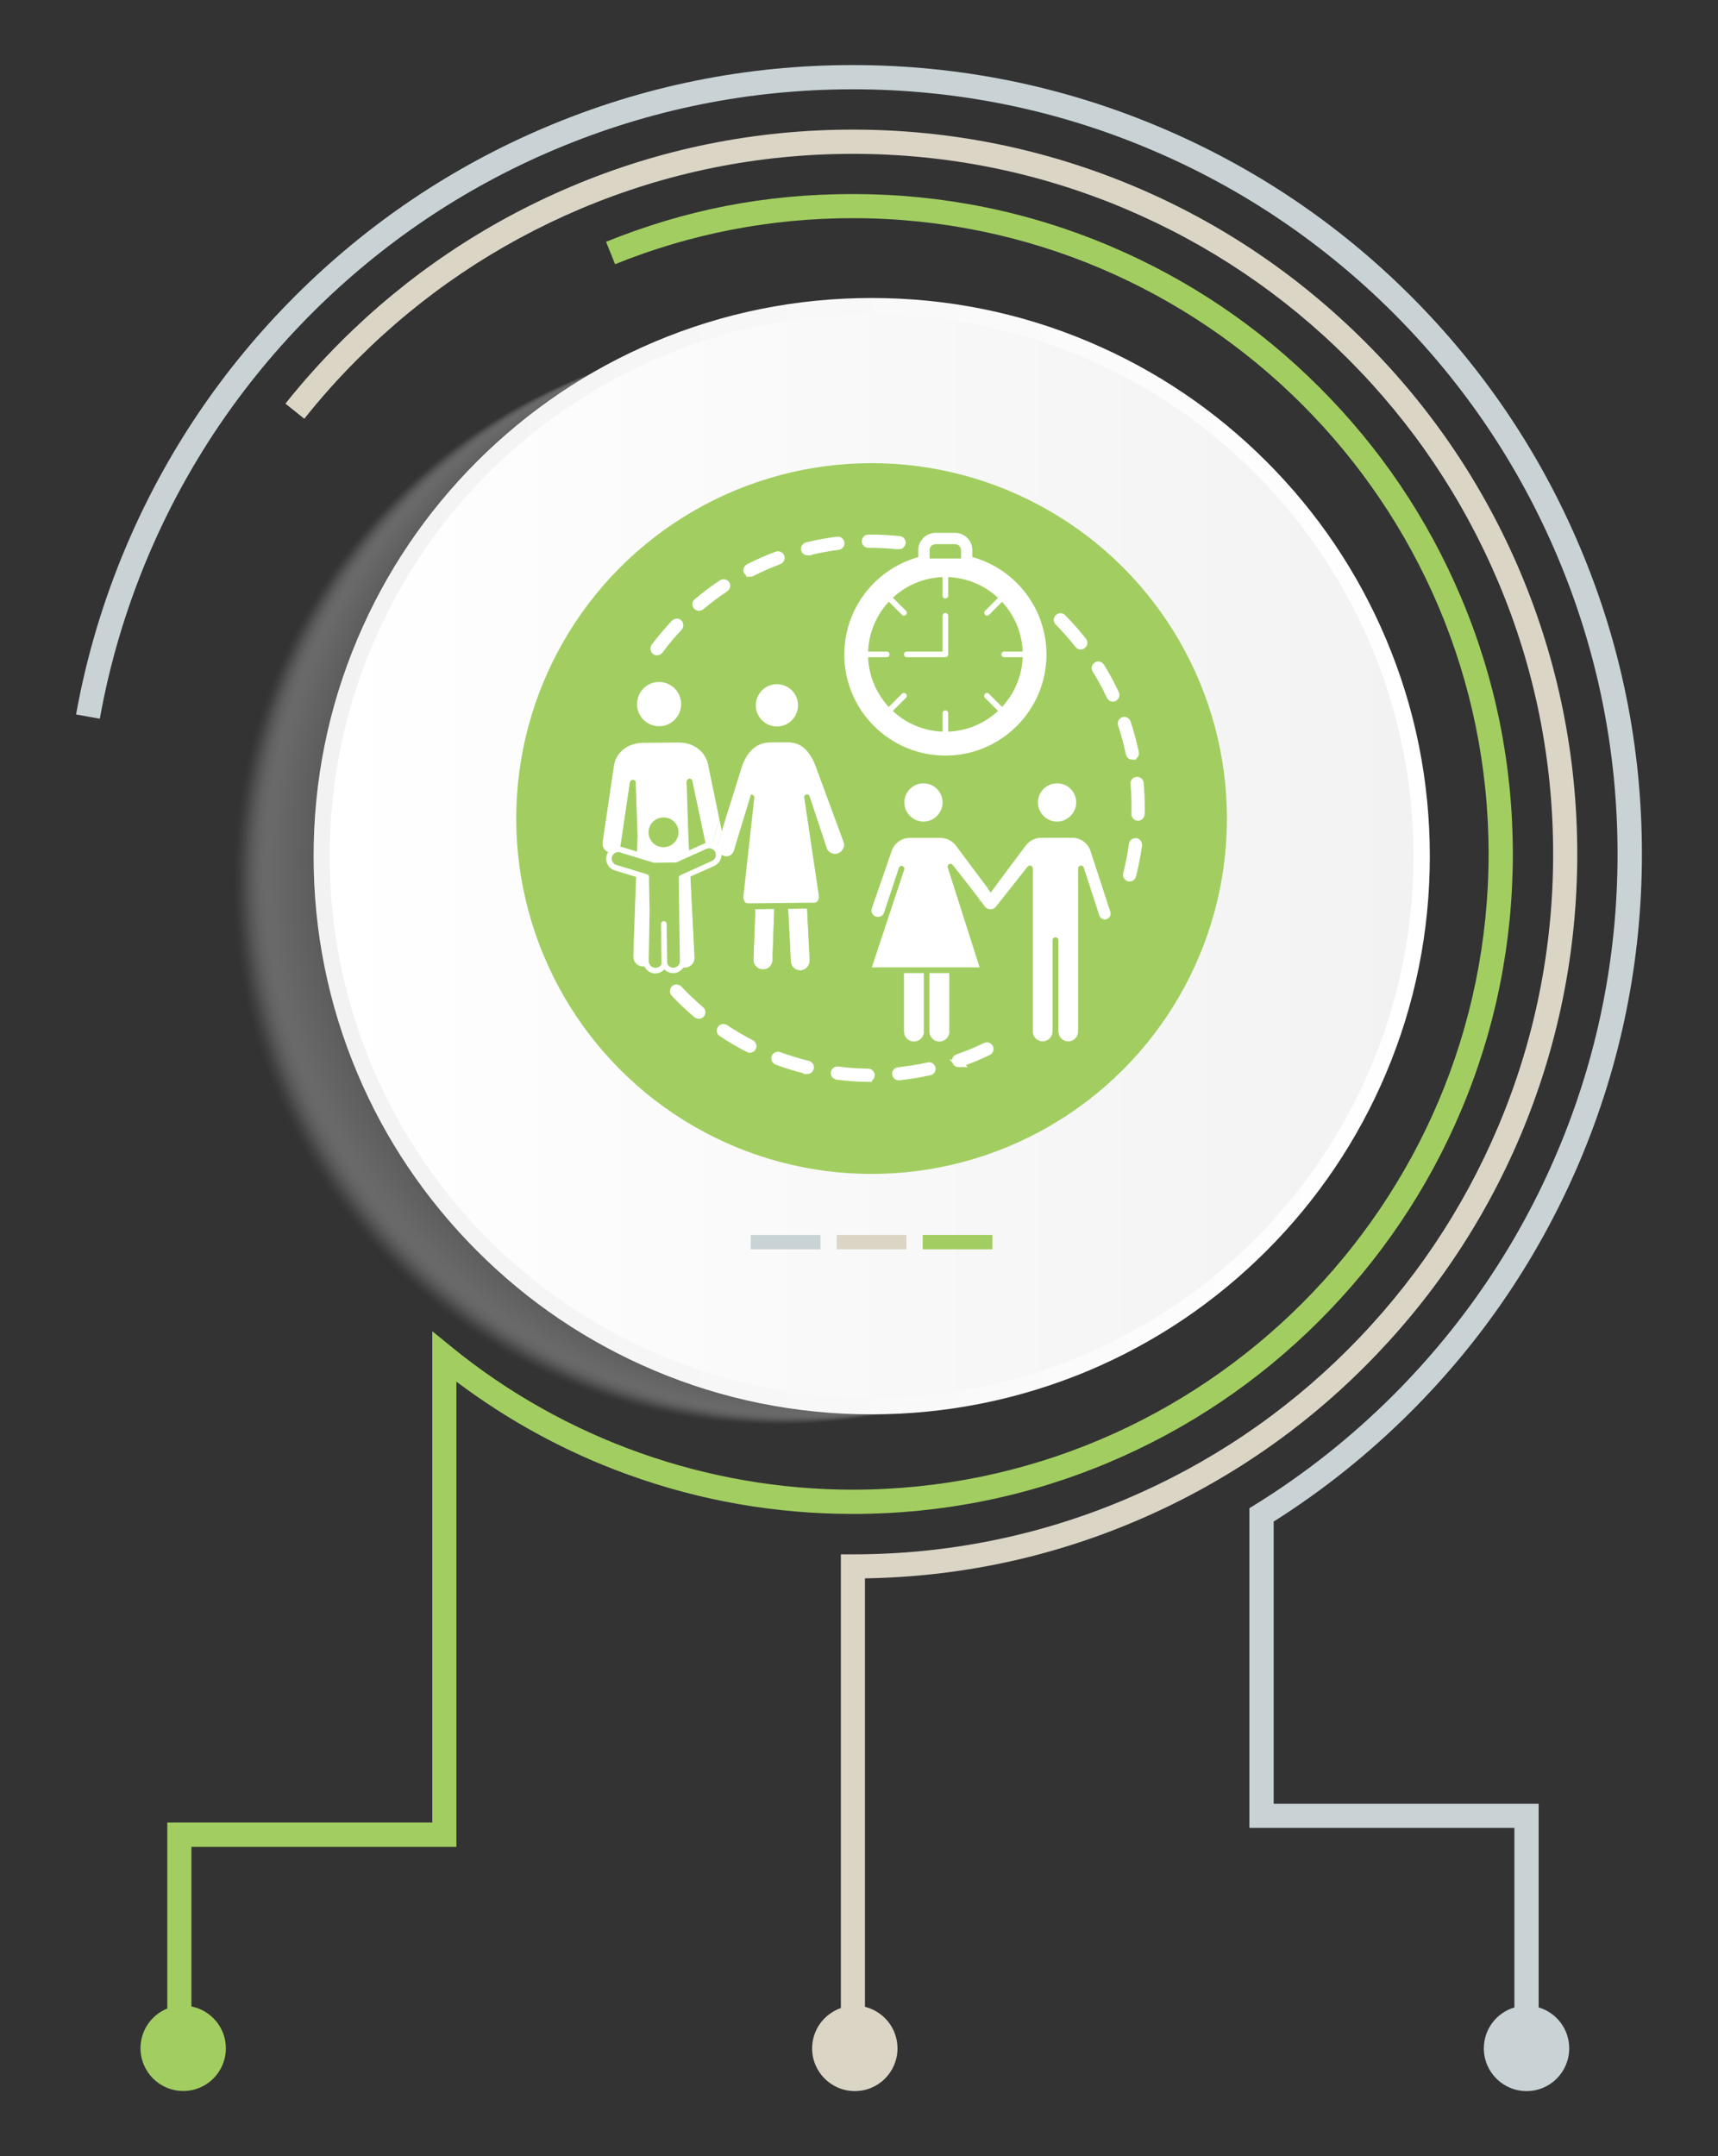 <?xml version="1.0" encoding="UTF-8"?><svg id="c" xmlns="http://www.w3.org/2000/svg" width="1410.752" height="1770.352" xmlns:xlink="http://www.w3.org/1999/xlink" viewBox="0 0 1410.752 1770.352"><rect x="0" y="0" width="1410.752" height="1770.352" fill="#333333" stroke="none"/><defs><linearGradient id="d" x1="257.509" y1="5390.779" x2="1174.109" y2="5390.779" gradientTransform="translate(0 6093.755) scale(1 -1)" gradientUnits="userSpaceOnUse"><stop offset="0" stop-color="#f2f2f2"/><stop offset="1" stop-color="#fff"/></linearGradient><linearGradient id="e" x1="270.709" y1="5390.779" x2="1160.709" y2="5390.779" gradientTransform="translate(0 6093.755) scale(1 -1)" gradientUnits="userSpaceOnUse"><stop offset="0" stop-color="#fff"/><stop offset="1" stop-color="#f2f2f2"/></linearGradient></defs><g opacity=".32"><circle cx="633.996" cy="725.688" r="445" fill="none"/><circle cx="634.943" cy="725.401" r="445" fill="none"/><circle cx="635.844" cy="725.202" r="445" fill="none"/><circle cx="636.791" cy="724.915" r="445" fill="#fcfcfc" isolation="isolate" opacity=".02"/><circle cx="637.65" cy="724.58" r="445" fill="#fbfbfb" isolation="isolate" opacity=".02"/><circle cx="638.598" cy="724.293" r="445" fill="#fafafa" isolation="isolate" opacity=".03"/><circle cx="639.545" cy="724.006" r="445" fill="#f9f9f9" isolation="isolate" opacity=".03"/><circle cx="640.404" cy="723.672" r="445" fill="#f8f8f8" isolation="isolate" opacity=".04"/><circle cx="641.352" cy="723.385" r="445" fill="#f7f7f7" isolation="isolate" opacity=".04"/><circle cx="642.252" cy="723.186" r="445" fill="#f6f6f6" isolation="isolate" opacity=".05"/><circle cx="643.111" cy="722.851" r="445" fill="#f5f5f5" isolation="isolate" opacity=".06"/><circle cx="644.058" cy="722.564" r="445" fill="#f4f4f4" isolation="isolate" opacity=".06"/><circle cx="645.006" cy="722.277" r="445" fill="#f3f3f3" isolation="isolate" opacity=".07"/><circle cx="645.865" cy="721.943" r="445" fill="#f2f2f2" isolation="isolate" opacity=".07"/><circle cx="646.812" cy="721.656" r="445" fill="#f1f1f1" isolation="isolate" opacity=".08"/><circle cx="647.713" cy="721.457" r="445" fill="#f0f0f0" isolation="isolate" opacity=".08"/><circle cx="648.572" cy="721.123" r="445" fill="#efefef" isolation="isolate" opacity=".09"/><circle cx="649.519" cy="720.835" r="445" fill="#eee" isolation="isolate" opacity=".1"/><circle cx="650.467" cy="720.548" r="445" fill="#ededed" isolation="isolate" opacity=".1"/><circle cx="651.414" cy="720.261" r="445" fill="#ececec" isolation="isolate" opacity=".11"/><circle cx="652.273" cy="719.927" r="445" fill="#ebebeb" isolation="isolate" opacity=".11"/><circle cx="653.221" cy="719.64" r="445" fill="#eaeaea" isolation="isolate" opacity=".12"/><circle cx="654.121" cy="719.441" r="445" fill="#e9e9e9" isolation="isolate" opacity=".12"/><circle cx="654.98" cy="719.107" r="445" fill="#e8e8e8" isolation="isolate" opacity=".13"/><circle cx="655.928" cy="718.819" r="445" fill="#e7e7e7" isolation="isolate" opacity=".13"/><circle cx="656.875" cy="718.532" r="445" fill="#e6e6e6" isolation="isolate" opacity=".14"/><circle cx="657.734" cy="718.198" r="445" fill="#e5e5e5" isolation="isolate" opacity=".15"/><circle cx="658.682" cy="717.911" r="445" fill="#e4e4e4" isolation="isolate" opacity=".15"/><circle cx="659.582" cy="717.712" r="445" fill="#e3e3e3" isolation="isolate" opacity=".16"/><circle cx="660.441" cy="717.378" r="445" fill="#e2e2e2" isolation="isolate" opacity=".16"/><circle cx="661.388" cy="717.091" r="445" fill="#e1e1e1" isolation="isolate" opacity=".17"/><circle cx="662.336" cy="716.803" r="445" fill="#e0e0e0" isolation="isolate" opacity=".17"/><circle cx="663.195" cy="716.469" r="445" fill="#dfdfdf" isolation="isolate" opacity=".18"/><circle cx="664.142" cy="716.182" r="445" fill="#dedede" isolation="isolate" opacity=".19"/><circle cx="665.09" cy="715.895" r="445" fill="#ddd" isolation="isolate" opacity=".19"/><circle cx="665.902" cy="715.649" r="445" fill="#dcdcdc" isolation="isolate" opacity=".2"/><circle cx="666.849" cy="715.362" r="445" fill="#dbdbdb" isolation="isolate" opacity=".2"/><circle cx="667.797" cy="715.075" r="445" fill="#dadada" isolation="isolate" opacity=".21"/><circle cx="668.656" cy="714.74" r="445" fill="#d9d9d9" isolation="isolate" opacity=".21"/><circle cx="669.603" cy="714.453" r="445" fill="#d8d8d8" isolation="isolate" opacity=".22"/><circle cx="670.551" cy="714.166" r="445" fill="#d7d7d7" isolation="isolate" opacity=".22"/><circle cx="671.41" cy="713.832" r="445" fill="#d6d6d6" isolation="isolate" opacity=".23"/><circle cx="672.31" cy="713.633" r="445" fill="#d5d5d5" isolation="isolate" opacity=".24"/><circle cx="673.258" cy="713.346" r="445" fill="#d4d4d4" isolation="isolate" opacity=".24"/><circle cx="674.205" cy="713.059" r="445" fill="#d3d3d3" isolation="isolate" opacity=".25"/><circle cx="675.064" cy="712.724" r="445" fill="#d2d2d2" isolation="isolate" opacity=".25"/><circle cx="676.012" cy="712.437" r="445" fill="#d1d1d1" isolation="isolate" opacity=".26"/><circle cx="676.959" cy="712.15" r="445" fill="#d0d0d0" isolation="isolate" opacity=".26"/><circle cx="677.818" cy="711.816" r="445" fill="#cfcfcf" isolation="isolate" opacity=".27"/><circle cx="678.718" cy="711.617" r="445" fill="#cecece" isolation="isolate" opacity=".28"/><circle cx="679.666" cy="711.33" r="445" fill="#cdcdcd" isolation="isolate" opacity=".28"/><circle cx="680.525" cy="710.995" r="445" fill="#ccc" isolation="isolate" opacity=".29"/><circle cx="681.472" cy="710.708" r="445" fill="#cbcbcb" isolation="isolate" opacity=".29"/><circle cx="682.42" cy="710.421" r="445" fill="#cacaca" isolation="isolate" opacity=".3"/><circle cx="683.232" cy="710.175" r="445" fill="#c9c9c9" isolation="isolate" opacity=".3"/><circle cx="684.179" cy="709.888" r="445" fill="#c8c8c8" isolation="isolate" opacity=".31"/><circle cx="685.127" cy="709.601" r="445" fill="#c7c7c7" isolation="isolate" opacity=".31"/><circle cx="685.986" cy="709.267" r="445" fill="#c6c6c6" isolation="isolate" opacity=".32"/><circle cx="686.933" cy="708.979" r="445" fill="#c5c5c5" isolation="isolate" opacity=".33"/><circle cx="687.881" cy="708.692" r="445" fill="#c4c4c4" isolation="isolate" opacity=".33"/><circle cx="688.74" cy="708.358" r="445" fill="#c3c3c3" isolation="isolate" opacity=".34"/><circle cx="689.64" cy="708.159" r="445" fill="#c2c2c2" isolation="isolate" opacity=".34"/><circle cx="690.588" cy="707.872" r="445" fill="#c1c1c1" isolation="isolate" opacity=".35"/><circle cx="691.447" cy="707.538" r="445" fill="silver" isolation="isolate" opacity=".35"/><circle cx="692.394" cy="707.251" r="445" fill="#bfbfbf" isolation="isolate" opacity=".36"/><circle cx="693.342" cy="706.963" r="445" fill="#bebebe" isolation="isolate" opacity=".37"/><circle cx="694.201" cy="706.629" r="445" fill="#bdbdbd" isolation="isolate" opacity=".37"/><circle cx="695.148" cy="706.342" r="445" fill="#bcbcbc" isolation="isolate" opacity=".38"/><circle cx="696.048" cy="706.143" r="445" fill="#bbb" isolation="isolate" opacity=".38"/><circle cx="696.908" cy="705.809" r="445" fill="#bababa" isolation="isolate" opacity=".39"/><circle cx="697.855" cy="705.522" r="445" fill="#b9b9b9" isolation="isolate" opacity=".39"/><circle cx="698.802" cy="705.235" r="445" fill="#b8b8b8" isolation="isolate" opacity=".4"/><circle cx="699.662" cy="704.9" r="445" fill="#b7b7b7" isolation="isolate" opacity=".4"/><circle cx="700.609" cy="704.613" r="445" fill="#b6b6b6" isolation="isolate" opacity=".41"/><circle cx="701.556" cy="704.326" r="445" fill="#b5b5b5" isolation="isolate" opacity=".42"/><circle cx="702.457" cy="704.127" r="445" fill="#b4b4b4" isolation="isolate" opacity=".42"/><circle cx="703.316" cy="703.793" r="445" fill="#b3b3b3" isolation="isolate" opacity=".43"/><circle cx="704.263" cy="703.506" r="445" transform="translate(-291.18 704.041) rotate(-45)" fill="#b2b2b2" isolation="isolate" opacity=".43"/><circle cx="705.211" cy="703.219" r="445" fill="#b1b1b1" isolation="isolate" opacity=".44"/><circle cx="706.07" cy="702.884" r="445" fill="#b0b0b0" isolation="isolate" opacity=".44"/><circle cx="707.017" cy="702.597" r="445" transform="translate(-289.731 705.723) rotate(-45)" fill="#afafaf" isolation="isolate" opacity=".45"/><circle cx="707.918" cy="702.398" r="445" fill="#aeaeae" isolation="isolate" opacity=".46"/><circle cx="708.777" cy="702.064" r="445" fill="#adadad" isolation="isolate" opacity=".46"/><circle cx="709.724" cy="701.777" r="445" transform="translate(-288.358 707.396) rotate(-45)" fill="#acacac" isolation="isolate" opacity=".47"/><circle cx="710.672" cy="701.49" r="445" fill="#ababab" isolation="isolate" opacity=".47"/><circle cx="711.531" cy="701.155" r="445" fill="#aaa" isolation="isolate" opacity=".48"/><circle cx="712.478" cy="700.868" r="445" transform="translate(-286.909 709.078) rotate(-45)" fill="#a9a9a9" isolation="isolate" opacity=".48"/><circle cx="713.426" cy="700.581" r="445" fill="#a8a8a8" isolation="isolate" opacity=".49"/><circle cx="714.238" cy="700.335" r="445" fill="#a7a7a7" isolation="isolate" opacity=".49"/><circle cx="715.185" cy="700.048" r="445" transform="translate(-285.536 710.752) rotate(-45)" fill="#a6a6a6" isolation="isolate" opacity=".5"/><circle cx="716.132" cy="699.761" r="445" fill="#a5a5a5" isolation="isolate" opacity=".51"/><circle cx="716.992" cy="699.427" r="445" fill="#a4a4a4" isolation="isolate" opacity=".51"/><circle cx="717.939" cy="699.14" r="445" fill="#a3a3a3" isolation="isolate" opacity=".52"/><circle cx="718.886" cy="698.852" r="445" fill="#a2a2a2" isolation="isolate" opacity=".52"/><circle cx="719.698" cy="698.606" r="445" fill="#a1a1a1" isolation="isolate" opacity=".53"/><circle cx="720.646" cy="698.319" r="445" fill="#a0a0a0" isolation="isolate" opacity=".53"/><circle cx="721.593" cy="698.032" r="445" fill="#9f9f9f" isolation="isolate" opacity=".54"/><circle cx="722.541" cy="697.745" r="445" transform="translate(-281.753 715.278) rotate(-45)" fill="#9e9e9e" isolation="isolate" opacity=".54"/><circle cx="723.4" cy="697.411" r="445" transform="translate(-281.265 715.788) rotate(-45)" fill="#9d9d9d" isolation="isolate" opacity=".55"/><circle cx="724.347" cy="697.124" r="445" fill="#9c9c9c" isolation="isolate" opacity=".56"/><circle cx="725.248" cy="696.925" r="445" transform="translate(-280.38 716.952) rotate(-45)" fill="#9b9b9b" isolation="isolate" opacity=".56"/></g><path d="M715.709,1161.276c-61.8,0-121.9-12.1-178.4-36-54.6-23.1-103.6-56.1-145.6-98.2s-75.2-91.1-98.2-145.7c-23.9-56.5-36-116.5-36-178.4s12.1-121.9,36-178.4c23.1-54.6,56.1-103.6,98.2-145.7,42.1-42.1,91.1-75.1,145.7-98.2,56.5-23.9,116.5-36,178.4-36s121.9,12.1,178.4,36c54.6,23.1,103.6,56.1,145.7,98.2,42.1,42.1,75.1,91.1,98.2,145.7,23.9,56.5,36,116.5,36,178.4s-12.1,121.9-36,178.4c-23.1,54.6-56.1,103.6-98.2,145.7s-91.1,75.1-145.7,98.2c-56.7,23.8-116.7,36-178.5,36h-0Z" fill="url(#d)"/><circle cx="715.709" cy="702.976" r="445" fill="url(#e)"/><path d="M1288.576,1681.826c0-15.9-10.6-29.4-25.1-33.6v-167.2h-217.6v-231.7c40.5-25.6,78.4-55.9,112.6-90.1,59.5-59.4,106.1-128.7,138.8-205.9,33.8-79.9,51-164.8,51-252.2s-17.1-172.2-51-252.2c-32.6-77.1-79.3-146.4-138.8-205.9s-128.8-106-206-138.6c-79.9-33.8-164.8-51-252.2-51s-172.2,17.1-252.2,51c-77.1,32.6-146.4,79.3-205.9,138.8s-106.1,128.7-138.8,205.9c-18.7,44.3-32.5,90.5-40.9,137.5l19.5,3.5c8.1-45.5,21.5-90.4,39.6-133.3,31.6-74.8,76.9-141.9,134.5-199.6,57.6-57.6,124.8-102.9,199.6-134.5,77.7-32.8,159.9-49.4,244.7-49.4s167,16.6,244.4,49.4c74.8,31.6,141.9,76.9,199.6,134.5,57.6,57.6,102.9,124.8,134.5,199.6,32.8,77.5,49.4,159.7,49.4,244.4s-16.6,167-49.4,244.4c-31.6,74.8-76.9,141.9-134.5,199.6-34.5,34.5-72.7,64.8-113.7,90.2l-4.7,2.9v262.5h217.6v147.4c-14.5,4.3-25.1,17.7-25.1,33.6,0,19.4,15.7,35.1,35.1,35.1s35-15.7,35-35.1h0Z" fill="#c9d3d6"/><path d="M736.976,1681.826c0-16.5-11.4-30.3-26.7-34.1v-351.8c76.8-1.2,151.3-16.9,221.6-46.7,70.8-30,134.5-72.8,189-127.4,54.6-54.6,97.5-118.2,127.5-189,31-73.4,46.8-151.3,46.8-231.5s-15.8-158.3-46.8-231.7c-30-70.8-72.8-134.4-127.5-189-54.7-54.6-118.2-97.5-189-127.4-73.4-31-151.3-46.8-231.5-46.8s-158.2,15.7-231.5,46.8c-70.8,30-134.4,72.8-189.1,127.4-16.1,16.1-31.4,33.2-45.4,50.8l15.5,12.4c13.6-17.1,28.3-33.6,43.9-49.1,52.8-52.8,114.3-94.2,182.8-123.2,70.9-30,146.2-45.2,223.8-45.2s152.9,15.2,223.8,45.2c68.5,29,130,70.4,182.8,123.2,52.8,52.8,94.2,114.3,123.2,182.8,30,70.9,45.2,146.2,45.2,223.8s-15.2,152.9-45.2,223.8c-29,68.5-70.4,130-123.2,182.8-52.8,52.8-114.3,94.1-182.8,123.1-70.9,30-146.2,45.2-223.8,45.2h-9.9v372.5c-13.7,4.8-23.6,17.8-23.6,33.1,0,19.4,15.7,35.1,35.1,35.1s35-15.7,35-35.1h0l0.0 0Z" fill="#dbd5c6"/><path d="M185.476,1681.826c0-17.1-12.2-31.2-28.3-34.4v-131h217.6v-382c43.1,32.4,90.4,58.1,141.1,76.4,59.1,21.4,121.1,32.2,184.5,32.2,73.2,0,144.1-14.3,210.9-42.6,64.5-27.3,122.5-66.4,172.2-116.1s88.9-107.7,116.2-172.2c28.3-66.8,42.6-137.8,42.6-210.9s-14.3-144.1-42.6-210.9c-27.3-64.6-66.4-122.5-116.2-172.3-49.8-49.8-107.7-88.8-172.2-116.1-66.8-28.3-137.8-42.6-210.9-42.6s-138.3,13.2-202.7,39.2l7.4,18.4c62.1-25.1,127.8-37.8,195.3-37.8,287.9,0,522,234.2,522,522s-234.2,522-522,522c-119.7,0-236.6-41.5-329.2-116.9l-16.2-13.2v403.4h-217.6v152.7c-12.9,5.2-22,17.8-22,32.6,0,19.4,15.7,35.1,35.1,35.1s34.9-15.6,35-35h0l0.0 0Z" fill="#a2ce61"/><rect x="616.509" y="1013.976" width="57.2" height="11.8" fill="#c9d3d6"/><rect x="687.109" y="1013.976" width="57.2" height="11.8" fill="#dbd5c6"/><rect x="757.709" y="1013.976" width="57.2" height="11.8" fill="#a2ce61"/><circle cx="715.709" cy="672.076" r="291.8" fill="#a2ce61"/><path d="M539.509,534.976c-.5,0-1-.1-1.4-.5-1-.8-1.2-2.2-.5-3.2,5.1-6.8,10.6-13.3,16.4-19.5.9-.9,2.3-1,3.3-.1.9.9,1,2.3.1,3.3-5.7,6-11.1,12.5-16,19.1-.6.6-1.2.9-1.9.9h0v0ZM574.009,498.376c-.7,0-1.3-.3-1.8-.8-.8-1-.7-2.4.3-3.2,6.5-5.5,13.3-10.6,20.4-15.3,1.1-.7,2.5-.4,3.2.6.7,1.1.4,2.5-.6,3.2-6.9,4.6-13.6,9.6-20,15-.5.3-1,.5-1.5.5h0l-0-0ZM615.909,470.476c-.8,0-1.6-.5-2.1-1.3-.6-1.1-.1-2.5,1-3.1,7.5-3.8,15.4-7.3,23.3-10.2,1.2-.4,2.5.2,3,1.4.4,1.2-.2,2.5-1.4,3-7.8,2.9-15.4,6.3-22.8,10-.3.1-.6.2-1,.2ZM663.109,452.976c-1,0-2-.7-2.2-1.8-.3-1.2.5-2.5,1.7-2.8,8.2-2,16.7-3.6,25.1-4.6,1.3-.2,2.4.7,2.6,2,.2,1.3-.7,2.4-2,2.6-8.2,1-16.5,2.6-24.5,4.5-.3.1-.5.1-.7.1h0l0-0ZM738.209,447.876h-.5c-8.2-.8-16.4-1.2-24.6-1.2h0c-1.3,0-2.3-1-2.3-2.3s1-2.3,2.3-2.3c8.3-.1,16.8.3,25.1,1.2h.3c1.3.1,2.2,1.3,2.1,2.5-.3,1.3-1.2,2.1-2.4,2.1h0l0-0Z" fill="#fff" stroke="#fff" stroke-miterlimit="10" stroke-width="6.23"/><path d="M712.909,885.176h0c-6.8-.1-13.6-.5-20.4-1.2-1.7-.2-3.4-.4-5.1-.6-1.3-.2-2.2-1.3-2-2.6s1.3-2.2,2.6-2c1.6.2,3.3.4,5,.6,6.6.7,13.3,1.1,19.9,1.2,1.3,0,2.3,1.1,2.3,2.3-.1,1.3-1.1,2.3-2.3,2.3ZM738.009,883.976c-1.2,0-2.2-.9-2.3-2.1-.1-1.3.8-2.4,2.1-2.5,8.2-.9,16.5-2.2,24.6-4,1.2-.3,2.5.5,2.7,1.7.3,1.2-.5,2.5-1.7,2.7-8.3,1.8-16.7,3.2-25.1,4.1-.1.1-.2.1-.3.1ZM662.909,878.776c-.2,0-.4,0-.5-.1-8.2-2-16.4-4.5-24.4-7.5-1.2-.4-1.8-1.8-1.4-3,.4-1.2,1.8-1.8,3-1.4,7.8,2.9,15.8,5.3,23.9,7.3,1.2.3,2,1.5,1.7,2.8-.3,1.2-1.3,1.9-2.3,1.9ZM787.209,873.076c-1,0-1.8-.6-2.2-1.5-.4-1.2.2-2.5,1.4-2.9,7.8-2.7,15.6-5.9,23-9.5,1.1-.6,2.5-.1,3.1,1.1.6,1.1.1,2.5-1.1,3.1-7.6,3.7-15.5,7-23.5,9.7h-.7v0ZM615.709,861.276c-.4,0-.7-.1-1-.3-7.5-3.8-14.9-8.2-22-12.9-1.1-.7-1.3-2.1-.6-3.2s2.1-1.3,3.2-.6c6.9,4.6,14.1,8.8,21.5,12.6,1.1.6,1.6,2,1,3.1-.4.8-1.3,1.3-2.1,1.3h0l-0.0 0ZM573.809,833.376c-.5,0-1.1-.2-1.5-.5-6.5-5.5-12.7-11.4-18.5-17.5-.9-.9-.8-2.4.1-3.3s2.4-.8,3.3.1c5.7,6,11.8,11.8,18.1,17.2,1,.8,1.1,2.3.3,3.2-.5.5-1.1.8-1.8.8h0Z" fill="#fff" stroke="#fff" stroke-miterlimit="10" stroke-width="6.23"/><path d="M927.609,720.676c-.2,0-.4,0-.6-.1-1.2-.3-2-1.6-1.7-2.8,2.1-8,3.7-16.2,4.8-24.5.2-1.3,1.3-2.1,2.6-2,1.3.2,2.1,1.3,2,2.6-1.2,8.4-2.8,16.8-4.9,25-.2,1.1-1.2,1.8-2.2,1.8h0ZM934.509,670.776h0c-1.3,0-2.3-1.1-2.3-2.4,0-1.7.1-3.4.1-5.1,0-6.6-.3-13.3-.9-19.8-.1-1.3.8-2.4,2.1-2.5s2.4.8,2.5,2.1c.6,6.7.9,13.5.9,20.3,0,1.7,0,3.5-.1,5.2-.1,1.2-1.1,2.2-2.3,2.2ZM929.809,620.676c-1.1,0-2-.7-2.2-1.8-1.7-8.1-3.9-16.2-6.5-24.1-.4-1.2.2-2.5,1.4-2.9s2.5.2,2.9,1.5c2.7,8,4.9,16.3,6.7,24.6.3,1.2-.5,2.5-1.8,2.7h-.5ZM913.909,572.976c-.9,0-1.7-.5-2.1-1.3-3.5-7.5-7.5-14.9-11.9-21.9-.7-1.1-.3-2.5.7-3.2,1.1-.7,2.5-.3,3.2.7,4.5,7.2,8.5,14.7,12.1,22.4.5,1.2,0,2.5-1.1,3.1-.3.1-.6.2-.9.2ZM887.409,530.176c-.7,0-1.4-.3-1.8-.9-5.1-6.5-10.7-12.8-16.5-18.7-.9-.9-.9-2.4,0-3.3s2.4-.9,3.3,0c6,6,11.6,12.4,16.9,19.1.8,1,.6,2.4-.4,3.2-.5.4-1,.6-1.5.6h0v-0Z" fill="#fff" stroke="#fff" stroke-miterlimit="10" stroke-width="6.23"/><path d="M776.309,454.376c-45.7,0-83,37.2-83,83s37.2,83,83,83,83-37.2,83-83-37.2-83-83-83h0ZM839.809,537.276c0,35-28.5,63.5-63.5,63.5s-63.5-28.5-63.5-63.5,28.5-63.5,63.5-63.5c35,.1,63.5,28.5,63.5,63.5h0v0Z" fill="#fff"/><path d="M776.309,605.376c-1.3,0-2.3-1-2.3-2.3v-17.5c0-1.3,1-2.3,2.3-2.3s2.3,1,2.3,2.3v17.5c0,1.3-1,2.3-2.3,2.3Z" fill="#fff"/><path d="M776.309,491.376c-1.3,0-2.3-1-2.3-2.3v-17.5c0-1.3,1-2.3,2.3-2.3s2.3,1,2.3,2.3v17.5c0,1.2-1,2.3-2.3,2.3Z" fill="#fff"/><path d="M822.809,586.076c-.6,0-1.2-.2-1.6-.7l-12.4-12.4c-.9-.9-.9-2.4,0-3.3.9-.9,2.4-.9,3.3,0l12.4,12.4c.9.9.9,2.4,0,3.3-.5.5-1.1.7-1.7.7Z" fill="#fff"/><path d="M742.209,505.476c-.6,0-1.2-.2-1.6-.7l-12.4-12.4c-.9-.9-.9-2.4,0-3.3s2.4-.9,3.3,0l12.4,12.4c.9.9.9,2.4,0,3.3-.5.5-1.1.7-1.7.7Z" fill="#fff"/><path d="M842.109,539.576h-17.5c-1.3,0-2.3-1-2.3-2.3s1-2.3,2.3-2.3h17.5c1.3,0,2.3,1,2.3,2.3s-1,2.3-2.3,2.3Z" fill="#fff"/><path d="M728.109,539.576h-17.5c-1.3,0-2.3-1-2.3-2.3s1-2.3,2.3-2.3h17.5c1.3,0,2.3,1,2.3,2.3s-1,2.3-2.3,2.3Z" fill="#fff"/><path d="M810.509,505.476c-.6,0-1.2-.2-1.6-.7-.9-.9-.9-2.4,0-3.3l12.4-12.4c.9-.9,2.4-.9,3.3,0,.9.9.9,2.4,0,3.3l-12.4,12.4c-.6.5-1.2.7-1.7.7Z" fill="#fff"/><path d="M729.809,586.076c-.6,0-1.2-.2-1.6-.7-.9-.9-.9-2.4,0-3.3l12.4-12.4c.9-.9,2.4-.9,3.3,0,.9.9.9,2.4,0,3.3l-12.4,12.4c-.5.5-1.1.7-1.7.7Z" fill="#fff"/><path d="M776.309,539.576h-31.7c-1.3,0-2.3-1-2.3-2.3s1-2.3,2.3-2.3h29.4v-29.4c0-1.3,1-2.3,2.3-2.3s2.3,1,2.3,2.3v31.7c0,1.3-1,2.3-2.3,2.3h0v-0Z" fill="#fff"/><path d="M758.809,458.576v-6.9c0-5.2,4.2-9.5,9.5-9.5h16.1c5.2,0,9.5,4.2,9.5,9.5v6.9h-35.1Z" fill="#a2ce61"/><path d="M793.809,460.876c-1.3,0-2.3-1-2.3-2.3v-6.9c0-3.9-3.2-7.2-7.2-7.2h-16.1c-3.9,0-7.2,3.2-7.2,7.2v6.9c0,1.3-1,2.3-2.3,2.3s-2.3-1-2.3-2.3v-6.9c0-6.5,5.3-11.8,11.8-11.8h16.1c6.5,0,11.8,5.3,11.8,11.8v6.9c0,1.2-1,2.3-2.3,2.3Z" fill="#fff" stroke="#fff" stroke-miterlimit="10" stroke-width="4.67"/><path d="M740.109,796.576v50.3c0,5.8,4.7,10.5,10.5,10.5h0c5.8,0,10.5-4.7,10.5-10.5v-50.3h-21Z" fill="#fff"/><path d="M761.009,796.576v50.3c0,5.8,4.7,10.5,10.5,10.5h0c5.8,0,10.5-4.7,10.5-10.5v-50.3h-21Z" fill="#fff"/><circle cx="758.309" cy="658.876" r="18" fill="#fff"/><path d="M758.309,679.276c-11.2,0-20.3-9.1-20.3-20.3s9.1-20.3,20.3-20.3,20.3,9.1,20.3,20.3-9.1,20.3-20.3,20.3ZM758.309,643.176c-8.7,0-15.7,7.1-15.7,15.7s7.1,15.7,15.7,15.7,15.7-7.1,15.7-15.7-7-15.7-15.7-15.7Z" fill="#a2ce61"/><path d="M740.309,713.176l-27.6,83.4h94.8l-27.2-85.1,24.4,29.5,9-11.9-27.1-36.3c-3.4-4.6-8.8-7.3-14.5-7.3h-25c-7.7,0-14.6,4.9-17.1,12.2l-16.3,47.3c-1.7,5,2,10.1,7.2,10.1h0c3.3,0,6.2-2.1,7.2-5.2l12.2-36.7h-0Z" fill="#fff"/><circle cx="867.409" cy="657.976" r="18" fill="#fff"/><path d="M868.009,679.276c-11.2,0-20.3-9.1-20.3-20.3s9.1-20.3,20.3-20.3,20.3,9.1,20.3,20.3c.1,11.1-9,20.3-20.3,20.3ZM868.009,643.176c-8.7,0-15.7,7.1-15.7,15.7s7.1,15.7,15.7,15.7,15.7-7.1,15.7-15.7c.1-8.7-7-15.7-15.7-15.7Z" fill="#a2ce61"/><path d="M742.409,846.976c0,4.5,3.7,8.2,8.2,8.2s8.2-3.7,8.2-8.2v-48h-16.3v48h-.1Z" fill="none"/><path d="M763.309,846.976c0,4.5,3.7,8.2,8.2,8.2s8.2-3.7,8.2-8.2v-48h-16.3v48h-.1Z" fill="none"/><path d="M810.909,729.176l-26.1-34.9c-3-4-7.7-6.3-12.7-6.3h-25c-6.7,0-12.8,4.3-15,10.7l-16.3,47.2c-.6,1.6-.3,3.4.7,4.8,1,1.4,2.6,2.2,4.3,2.2,2.3,0,4.3-1.5,5.1-3.7l12.1-36.6c.4-1.2,1.7-1.9,2.9-1.5s1.9,1.7,1.5,2.9l-26.6,80.4h88.5l-26.2-82.1c-.3-1.1.1-2.2,1.1-2.7s2.2-.3,2.9.6l22.5,28.3c.3-.9.8-1.7,1.3-2.5l5-6.8h0v-0Z" fill="none"/><path d="M844.009,711.676c.6-.8,1.6-1.1,2.6-.7.9.3,1.5,1.2,1.5,2.2v133.8c0,4.5,3.7,8.2,8.2,8.2s8.2-3.7,8.2-8.2v-75c0-1.3,1-2.3,2.3-2.3s2.3,1,2.3,2.3v74.9c0,4.5,3.7,8.2,8.2,8.2s8.2-3.7,8.2-8.2v-133.8c0-1.1.8-2.1,1.9-2.3,1.1-.2,2.2.5,2.5,1.6l12.8,39.3c.8,2.5,3.4,3.8,5.9,3.2,1.3-.4,2.4-1.2,3-2.4s.8-2.5.3-3.8l-16.4-50.2c-2.2-6.3-8.2-10.6-14.9-10.6h-25.6c-5,0-9.8,2.4-12.8,6.5l-36.6,48.6,9.4,7,29-38.3h-0Z" fill="#fff"/><path d="M820.309,748.876l.2-.2-.2.2h0Z" fill="#a2ce61"/><path d="M819.909,749.176c-.2.1-.4.3-.5.4.1-.1.3-.2.5-.4Z" fill="#a2ce61"/><path d="M807.409,748.876c-3.1-2.7-4-6.9-2.7-10.5l-22.5-28.3c-.7-.9-1.9-1.1-2.9-.6s-1.4,1.7-1.1,2.7l26.2,82.1h-88.5l26.6-80.3c.4-1.2-.3-2.5-1.5-2.9s-2.5.3-2.9,1.5l-12.1,36.6c-.7,2.2-2.8,3.7-5.1,3.7-1.7,0-3.3-.8-4.3-2.2s-1.3-3.2-.7-4.8l16.3-47.2c2.2-6.4,8.2-10.7,15-10.7h25c5,0,9.7,2.4,12.7,6.3l26.1,34.9,2.8-3.9-25.3-33.8c-3.8-5.1-10-8.2-16.4-8.2h-25c-8.7,0-16.5,5.5-19.3,13.7l-16.3,47.2c-1.1,3.1-.6,6.4,1.3,9,1.9,2.6,4.8,4.2,8.1,4.2.8,0,1.6-.1,2.4-.3l-12.8,38.8c-.2.7-.1,1.5.3,2.1.4.6,1.1,1,1.9,1h25.1v48c0,7,5.7,12.8,12.8,12.8,4.3,0,8.1-2.2,10.5-5.5,2.3,3.3,6.1,5.5,10.5,5.5,7,0,12.8-5.7,12.8-12.8v-48h23.1c.7,0,1.4-.4,1.9-.9.4-.6.6-1.4.3-2.1l-23.4-73.2,19.9,24.9c1.7,2.1,4.1,3.4,6.8,3.6,2.3.2,4.4-.4,6.3-1.6-1.3.9-2.9,1.4-4.5,1.6-2.8.2-5.4-.6-7.4-2.4h0l0.0 0ZM758.709,846.976c0,4.5-3.7,8.2-8.2,8.2s-8.2-3.7-8.2-8.2v-48h16.3v48h.1ZM779.609,846.976c0,4.5-3.7,8.2-8.2,8.2s-8.2-3.7-8.2-8.2v-48h16.3v48h.1Z" fill="#a2ce61"/><path d="M820.209,748.976c-.1.1-.2.1-.3.2.1,0,.2-.1.3-.2Z" fill="#a2ce61"/><path d="M916.209,747.276l-16.3-50.2c-2.8-8.2-10.6-13.7-19.3-13.7h-25.6c-6.5,0-12.6,3.1-16.5,8.3l-24.7,33.6-2.8,3.9-4.9,6.7c-.6.8-1,1.6-1.3,2.5-1.3,3.7-.3,7.8,2.7,10.5,2,1.8,4.6,2.7,7.3,2.4,1.7-.1,3.2-.7,4.5-1.6,0,0,.1,0,.1-.1.2-.1.4-.3.5-.4.1-.1.2-.1.3-.2l.3-.3c.4-.3.7-.7,1-1.1l22-27.9v127.3c0,7,5.7,12.8,12.8,12.8,4.3,0,8.1-2.2,10.5-5.5,2.3,3.3,6.1,5.5,10.5,5.5,7,0,12.8-5.7,12.8-12.8v-119.4l8.3,25.5c1.6,4.8,6.6,7.5,11.4,6.2,2.5-.7,4.6-2.3,5.8-4.6,1.1-2.3,1.4-5,.6-7.4h0ZM911.409,752.476c-.6,1.2-1.7,2-3,2.4-2.5.7-5.1-.7-5.9-3.2l-12.8-39.3c-.3-1.1-1.4-1.7-2.5-1.6-1.1.2-1.9,1.1-1.9,2.3v133.9c0,4.5-3.7,8.2-8.2,8.2s-8.2-3.7-8.2-8.2v-75c0-1.3-1-2.3-2.3-2.3s-2.3,1-2.3,2.3v74.9c0,4.5-3.7,8.2-8.2,8.2s-8.2-3.7-8.2-8.2v-133.8c0-1-.6-1.9-1.5-2.2s-2,0-2.6.7l-24.2,30.6-1.9,2.4c-.5.6-1.1,1.1-1.8,1.4-.6.3-1.2.4-1.8.5-1.4.1-2.8-.3-3.9-1.3-2-1.8-2.3-4.7-.7-6.9l3.1-4.2,3.5-4.7,25.9-35.2c3-4,7.7-6.5,12.8-6.5h25.7c6.7,0,12.8,4.3,14.9,10.6l16.3,50.1c.5,1.6.4,2.9-.3,4.1h0l0.0 0Z" fill="#a2ce61"/><path d="M839.309,664.576c-.5-3.7-2.4-6.9-5.4-9.1-2.9-2.2-6.6-3.2-10.2-2.7-3.7.5-6.9,2.4-9.1,5.4l-1,1.3-1.2-1.5c-4.6-6.1-13.3-7.3-19.4-2.7l-.4.3c-2.9,2.2-4.9,5.5-5.4,9.1-.5,3.7.4,7.3,2.7,10.2l7,9.3h0l14.3,19.3c.4.6,1.1.9,1.8.9h.2c.7,0,1.4-.3,1.8-.9l14.6-19.6h0l6.7-8.9c2.6-3.1,3.5-6.7,3-10.4h0l0.0 0ZM833.009,672.076l-6.8,8.9h0l-12.9,17-12.6-16.6-.1-.1h0l-7-9.3c-1.5-2-2.1-4.4-1.8-6.8.3-2.4,1.6-4.6,3.6-6.1l.4-.3c4.1-3.1,9.9-2.3,12.9,1.8l3,4c.8,1,2.2,1.2,3.2.4.3-.2.5-.4.6-.7,0-.1.1-.1.1-.2l2.5-3.3c1.5-2,3.7-3.2,6.1-3.6,2.4-.3,4.9.3,6.8,1.8,2,1.5,3.2,3.6,3.6,6.1.5,2.6-.1,5-1.6,7h0v-0Z" fill="#a2ce61"/><circle cx="638.209" cy="578.576" r="19.5" fill="#fff"/><path d="M637.909,601.076c-12,0-21.8-9.7-21.9-21.8-.1-5.9,2.2-11.4,6.3-15.6s9.6-6.5,15.5-6.6h.2c12,0,21.8,9.7,21.9,21.8.1,5.9-2.2,11.4-6.3,15.6-4.1,4.2-9.6,6.5-15.5,6.6h-.2v0ZM638.009,561.776h-.2c-4.6,0-9,1.9-12.2,5.2-3.2,3.3-5,7.7-5,12.3.1,9.5,7.9,17.2,17.3,17.2h.2c4.6,0,9-1.9,12.2-5.2s5-7.7,5-12.3c-.1-9.6-7.9-17.2-17.3-17.2Z" fill="#a2ce61"/><path d="M617.309,744.076l47.7-.5-47.7.5Z" fill="#fff"/><path d="M662.809,745.976l-15.6.2,2.2,43.2c.2,4.2,3.6,7.5,7.9,7.4.3,0,.6,0,.9-.1,4-.5,7-4.3,6.8-8.6l-2.2-42.1h0l-0-0Z" fill="#fff"/><path d="M618.709,787.876c-.1,2.1.7,4.1,2.1,5.6,1.4,1.5,3.4,2.4,5.4,2.5h.4c4.2,0,7.6-3.3,7.7-7.5l1.5-42.2-15.6.2-1.5,41.4h-0Z" fill="#fff"/><path d="M585.109,691.476l5.7-18.3-9.3-45.2h0c-2.1-10.9-12-18.4-24.2-18.3h-.3l-29.3.2c-12.5.3-22,8-23.8,19.1l-9.3,62.9c-.3,2,.2,4,1.4,5.6,1.2,1.6,3,2.7,5,3,4.1.6,8-2.3,8.6-6.4l7.6-51.5c.2-1.2,1.2-2,2.4-2,1.2.1,2.1,1,2.2,2.2,1.5,43.4,1.5,43.7,1.5,43.8l-3.5,98.8c-.1,2.2.7,4.3,2.2,5.9,1.5,1.6,3.5,2.5,5.7,2.6h.4c4.4,0,7.9-3.5,8.1-7.9l2.8-79.7c0-.6.3-1.3.8-1.7s1.1-.6,1.8-.5c1.1.1,2,.2,2.9.2h.5c.7,0,1.5-.1,2.3-.2h.3c.5,0,1,.2,1.5.5.5.4.8,1,.8,1.7l4.1,80.7c.2,4.4,3.9,7.8,8.2,7.8h.3c2.2-.1,4.2-1.1,5.7-2.7,1.5-1.6,2.2-3.7,2.1-5.9l-5-98.6c0-.6-1.4-40.9-1.5-45.5,0-1.2.8-2.2,2-2.4,1.2-.1,2.3.6,2.5,1.8l11.9,56.1c.7,3.3,3.6,5.8,6.8,6.1-.7-.9-1.4-1.8-1.8-2.9-1.1-3.2-1.2-6.4-.1-9.3h0l-0.0 0Z" fill="#fff"/><path d="M589.609,705.576c-.6.1-1.2.2-1.7.2-4.6,0-8.8-3.2-9.8-7.9l-11.9-56.1s1.5,44.9,1.5,45.5l5,98.6c.3,5.8-4.2,10.7-9.9,11h-.4c-5.6.1-10.3-4.3-10.6-9.9l-4.1-80.7c-.8.1-1.7.2-2.5.2h-.6c-1.1,0-2.1-.1-3.2-.2l-2.9,79.7c-.2,5.6-4.8,10-10.4,10.1h-.5c-5.8-.2-10.3-5.1-10.1-10.8l3.5-98.8c0-.3-1.5-43.6-1.5-43.6l-7.6,51.5c-.8,5.4-5.8,9.1-11.2,8.3-5.4-.8-9.2-5.8-8.4-11.2l9.3-62.9c1.9-12.3,12.3-20.8,25.9-21.1h.2l29.2-.2h.3c13.4-.1,24.2,8.1,26.5,20.2l8.5,41.2,1.4-4.5-7.7-37.1c-2.5-13-14.1-22-28.4-22h-.3l-29.6.2h-.2c-14.7.3-26,9.6-28.1,23l-9.3,62.9c-.5,3.2.3,6.4,2.3,9,1.9,2.6,4.8,4.3,8,4.8,6.7,1,12.9-3.6,13.8-10.3l3.9-26.4c.3,9.7.6,17.8.6,18.1l-3.5,98.8c-.1,3.4,1.1,6.7,3.4,9.2s5.5,3.9,8.9,4.1h.6c6.8-.1,12.4-5.5,12.6-12.3l2.8-77.3h1.9l4,78.3c.3,6.8,5.9,12.1,12.8,12.1h.6c3.4-.2,6.5-1.7,8.8-4.2s3.5-5.8,3.3-9.2l-5-98.6c0-.4-.3-9.1-.6-19.5l6.5,30.6c1.2,5.7,6.2,9.7,11.9,9.7h.1c.8,0,1.6-.1,2.4-.3.8-.2,1.7-.4,2.4-.8-.3-.1-.5-.2-.8-.3-.6-.3-1.3-.7-2.1-1.1Z" fill="#a2ce61"/><path d="M587.209,703.376c-3.3-.2-6.2-2.7-6.8-6.1l-11.9-56.1c-.2-1.2-1.3-2-2.5-1.8-1.2.1-2.1,1.2-2,2.4.2,4.6,1.5,45,1.5,45.5l5,98.6c.1,2.2-.6,4.3-2.1,5.9-1.5,1.6-3.5,2.6-5.7,2.7h-.3c-4.3,0-8-3.4-8.2-7.8l-4.1-80.7c0-.6-.3-1.2-.8-1.7-.4-.3-.9-.5-1.5-.5h-.3c-.8.1-1.6.2-2.3.2h-.5c-.9,0-1.8-.1-2.9-.2-.6-.1-1.3.1-1.8.5s-.8,1-.8,1.7l-2.8,79.7c-.2,4.4-3.7,7.8-8.1,7.9h-.4c-2.2-.1-4.2-1-5.7-2.6s-2.3-3.7-2.2-5.9l3.5-98.8c0-.1,0-.4-1.5-43.8,0-1.2-1-2.2-2.2-2.2-1.2-.1-2.2.8-2.4,2l-7.6,51.5c-.6,4.1-4.5,7-8.6,6.4-2-.3-3.8-1.4-5-3s-1.7-3.6-1.4-5.6l9.3-62.9c1.7-11.2,11.2-18.8,23.8-19.1l29.3-.2h.3c12.2-.1,22.2,7.4,24.2,18.3h0l9.3,45.2,1.4-4.5-8.5-41.2c-2.3-12.1-13.1-20.3-26.5-20.2h-.3l-29.2.2h-.2c-13.6.3-23.9,8.8-25.9,21.1l-9.3,62.9c-.8,5.4,2.9,10.4,8.4,11.2,5.4.8,10.4-2.9,11.2-8.3l7.6-51.5s1.5,43.4,1.5,43.6l-3.5,98.8c-.2,5.8,4.3,10.6,10.1,10.8h.5c5.6-.1,10.2-4.5,10.4-10.1l2.8-79.7c1,.1,2.1.2,3.2.2h.6c.9,0,1.7-.1,2.5-.2l4.1,80.7c.3,5.6,5,10,10.6,9.9h.4c5.8-.3,10.2-5.2,9.9-11l-5-98.6c0-.6-1.5-45.5-1.5-45.5l11.9,56.1c1,4.7,5.1,7.9,9.8,7.9.6,0,1.2-.1,1.7-.2-1-.3-1.8-1.1-2.5-1.9h0l-0-0Z" fill="#a2ce61"/><path d="M696.809,689.376l-22.7-61.7c-1.2-3.3-2.5-6-3.9-8.5-5.8-9.8-13.6-14.4-24.3-14.4h-.4l-12.8.1h-.2c-10.5.2-18.3,5.1-24,15-1.5,2.6-2.8,5.6-3.9,9.1l-10.9,35,1.9,9.3,13.4-42.9c1-3.2,2.1-5.9,3.5-8.2,4.9-8.4,11.3-12.5,20.1-12.7h.2l12.8-.1c9.3-.1,15.5,3.5,20.7,12.1,1.3,2.2,2.5,4.7,3.6,7.7l22.8,61.8c.8,1.8.8,3.7.1,5.5s-2.1,3.2-3.8,4c-3.6,1.6-7.9,0-9.5-3.6l-14.4-42.9c-.4-1.1-1.6-1.8-2.7-1.5-1.2.3-1.9,1.4-1.7,2.6l11.9,80c.3,2.1-.1,4-1.1,5.1-.7.8-1.6,1.2-2.8,1.2h-3.7l-47,.5h-3.1c-1.2,0-2.2-.4-2.9-1.1-1-1.1-1.4-3-1.2-5.1l8.9-80.5c.1-1.2-.7-2.3-1.9-2.5s-2.3.5-2.7,1.6l-12.2,44.2c-.9,2.2-2.8,3.8-5.1,4.3-1.3,1.9-3.1,3.4-5.1,4.3,1.2.4,2.4.5,3.6.5,4.9,0,9.2-3,10.9-7.6,0-.1.1-.1.1-.2l4.6-16.6-5.7,52c-.4,3.5.5,6.6,2.4,8.7,1.6,1.7,3.7,2.6,6.2,2.6h.8l-1.5,41.3c-.1,3.3,1.1,6.5,3.3,8.9,2.3,2.4,5.3,3.8,8.6,3.9h.6c6.6-.1,12-5.3,12.3-11.9l1.5-42.4h2.2l2.2,43.4c.3,6.6,5.8,11.8,12.4,11.8h.1c.5,0,.9,0,1.4-.1,6.4-.8,11.2-6.7,10.9-13.4l-2.1-41.9h1.3c2.6,0,4.7-1,6.3-2.7,1.8-2.1,2.6-5.3,2.2-8.8l-8-53.6,5.9,17.8c0,.07.03.13.1.2,2.6,6,9.6,8.7,15.6,6,2.9-1.3,5.1-3.6,6.3-6.6.9-3,.9-6.2-.4-9h0l0.0 0ZM634.309,788.476c-.1,4.2-3.5,7.5-7.7,7.5h-.4c-2.1-.1-4-1-5.4-2.5s-2.2-3.5-2.1-5.6l1.5-41.5,15.6-.2-1.5,42.3h0ZM658.109,796.676c-.3,0-.6.1-.9.1-4.2.1-7.7-3.2-7.9-7.4l-2.2-43.2,15.6-.2,2.1,42.1c.3,4.3-2.6,8.1-6.7,8.6h0l0.0 0Z" fill="#a2ce61"/><path d="M585.109,691.476c-1.1,2.9-1.1,6.2.2,9.1.5,1.1,1.1,2,1.8,2.9h.7c.5,0,1-.1,1.5-.2,1.1-.2,2.2-.7,3.1-1.4-1.2-.8-2.2-1.9-2.8-3.2-.8-1.8-.8-3.7-.1-5.7l3.3-10.6-1.9-9.3-5.8,18.4Z" fill="#fff"/><polygon points="594.209 677.876 595.609 673.376 593.709 664.076 592.309 668.576 594.209 677.876" fill="#a2ce61"/><path d="M592.409,701.876c-.9.7-1.9,1.2-3.1,1.4-.5.1-1,.2-1.5.2h-.7c.7.8,1.5,1.5,2.4,2.1h.2c2-.4,3.7-1.4,5-2.7-.4-.1-.8-.2-1.2-.4-.3-.2-.7-.4-1.1-.6h-0Z" fill="#a2ce61"/><polygon points="592.809 682.376 594.209 677.876 592.309 668.576 590.909 673.076 592.809 682.376" fill="#a2ce61"/><path d="M816.209,745.376h0c-2.4,1.8-5.7,1.3-7.5-1.1l-27.2-36.1c-1.8-2.4-1.3-5.7,1.1-7.5h0c2.4-1.8,5.7-1.3,7.5,1.1l27.2,36.1c1.7,2.3,1.3,5.7-1.1,7.5Z" fill="#fff"/><circle cx="541.335" cy="578.104" r="20.4" transform="translate(-183.464 258.864) rotate(-23.11)" fill="#fff"/><path d="M541.209,600.876c-6,0-11.6-2.3-15.9-6.5s-6.7-9.9-6.8-16c-.1-6.1,2.2-11.8,6.5-16.1,4.2-4.3,9.9-6.8,16-6.8h.2c6,0,11.6,2.3,15.9,6.5s6.7,9.9,6.8,16-2.2,11.8-6.5,16.1c-4.2,4.3-9.9,6.8-16,6.8h-.2ZM541.009,559.976c-4.8,0-9.4,2-12.7,5.4-3.4,3.5-5.2,8-5.2,12.9s2,9.4,5.4,12.8c3.4,3.3,7.9,5.2,12.7,5.2h.2c4.8,0,9.4-2,12.7-5.4,3.4-3.5,5.2-8,5.2-12.9s-2-9.4-5.4-12.8c-3.4-3.3-7.9-5.2-12.7-5.2h0" fill="#a2ce61"/><circle cx="544.791" cy="683.494" r="14.6" transform="translate(-323.738 585.416) rotate(-45)" fill="#a2ce61"/><path d="M544.809,700.276c-1.1,0-2.2-.1-3.4-.3-4.4-.9-8.2-3.5-10.7-7.2-2.5-3.8-3.4-8.3-2.5-12.7,1.9-9.1,10.8-15,19.9-13.2,4.4.9,8.2,3.5,10.7,7.2,2.5,3.8,3.4,8.3,2.5,12.7-1.5,8-8.6,13.5-16.5,13.5ZM544.809,671.176c-5.7,0-10.9,4-12,9.8-.7,3.2,0,6.5,1.8,9.2s4.6,4.6,7.8,5.2h0c6.6,1.3,13.1-2.9,14.5-9.6.7-3.2,0-6.5-1.8-9.2s-4.6-4.6-7.8-5.2c-.8-.1-1.7-.2-2.5-.2Z" fill="#fff"/><path d="M545.109,758.676l.4,30.9c-.2,3.9,3.2,7.2,7.3,7.2h.5c4.3-.3,7.5-4.1,7.2-8.3l-.6-40.6c0-.5-.3-26.3-.3-26.3,0-.3,0-.7-.1-1h0l25.9-11.7c4-1.8,5.7-6.6,3.8-10.5-1.9-3.8-6.6-5.3-10.5-3.5l-24.1,10.9-17.5.2-26.8-8.2c-4.1-1.2-8.6.8-10,4.8-1.4,4.2.9,8.7,5.1,9.9l25.2,7.7c0,.5-.1,1-.1,1.5,0,0,.5,26.8.5,27.1l-.5,40.2c-.2,4.3,3.2,7.9,7.5,8.1h.4c3.3,0,6.1-2.1,7.2-5.1l-.5-33.3h0v-0Z" fill="#a2ce61"/><path d="M538.309,799.276h-.4c-2.7-.1-5.2-1.2-7-3.2s-2.8-4.5-2.7-7.2l.7-40.2c0-.7-.3-19.4-.5-26.8l-23.5-7.2c-2.6-.8-4.8-2.6-6-5-1.3-2.4-1.5-5.2-.6-7.8,1.7-5.1,7.5-7.9,12.8-6.3l26.5,8.1,16.6-.2,23.7-10.7c5.1-2.3,11.1-.2,13.5,4.6,1.2,2.5,1.4,5.3.4,7.8-.9,2.6-2.8,4.6-5.3,5.8l-24.6,11c.1,10.1.2,25,.3,25.7l.6,40.6c.2,2.6-.7,5.2-2.4,7.2-1.8,2-4.2,3.3-6.9,3.5h-.7c-2.7,0-5.2-1.1-7.1-3l-.1-.1c-1.9,2-4.5,3.3-7.3,3.3v.1h0l-0.0 0ZM508.009,699.576c-2.4,0-4.6,1.4-5.4,3.6-.5,1.4-.4,2.9.3,4.3.7,1.3,1.8,2.3,3.3,2.7l25.2,7.7c1,.3,1.7,1.3,1.6,2.4,0,.4-.1.8-.1,1.2.3,17.8.5,26.9.5,27.2l-.7,40.2c-.1,1.5.5,2.9,1.5,4s2.4,1.7,3.8,1.8h.3c2.2,0,4.2-1.4,5-3.4-.1-.6-.1-1.2-.1-1.8l-.4-30.8c0-1.3,1-2.3,2.3-2.3s2.3,1,2.3,2.3l.4,30.9c-.1,1.3.4,2.5,1.3,3.4,1,1,2.3,1.6,3.7,1.6h.4c1.5-.1,2.8-.8,3.8-1.9,1-1.1,1.4-2.5,1.3-4l-.6-40.7c0-.3-.2-16.7-.3-26.3v-.7c-.1-1,.4-2,1.3-2.4h.1l25.8-11.7c1.4-.6,2.4-1.7,2.9-3.1.5-1.4.4-2.9-.2-4.3-1.3-2.6-4.6-3.7-7.5-2.4l-24.1,10.9c-.3.1-.6.2-.9.2l-17.5.2c-.2,0-.5,0-.7-.1l-26.8-8.2c-.7-.4-1.3-.5-1.8-.5h0l0-0Z" fill="#fff"/><path d="M692.609,691.076l-22.8-61.8c-1.1-3-2.3-5.5-3.6-7.7-5.1-8.6-11.3-12.3-20.7-12.1l-12.8.1h-.2c-8.8.2-15.2,4.2-20.1,12.7-1.4,2.4-2.5,5-3.5,8.2l-10.3,32.9-3.1,9.9v.1l-6.5,21.2c-1,3.2.8,6.6,4,7.6l1.9.6c3.1,1,6.5-.8,7.5-3.9.1-.2.2-.4.3-.6l.7-2.5,13.2-43.3c.3-.1.6-.1.9,0,1.2.2,2,1.3,1.9,2.5l-8.9,80.5c-.2,2.1.2,4,1.2,5.1.7.8,1.6,1.1,2.9,1.1h3.1l47-.5h3.7c1.2,0,2.2-.4,2.8-1.2,1-1.1,1.4-3,1.1-5.1l-11.9-80c-.2-1.2.6-2.3,1.7-2.6,1.2-.3,2.3.4,2.7,1.5l14.3,43.1c1.6,3.6,5.9,5.2,9.5,3.6,1.8-.8,3.1-2.2,3.8-4,1-1.6,1-3.6.2-5.4h0l-0.0 0Z" fill="#fff"/></svg>